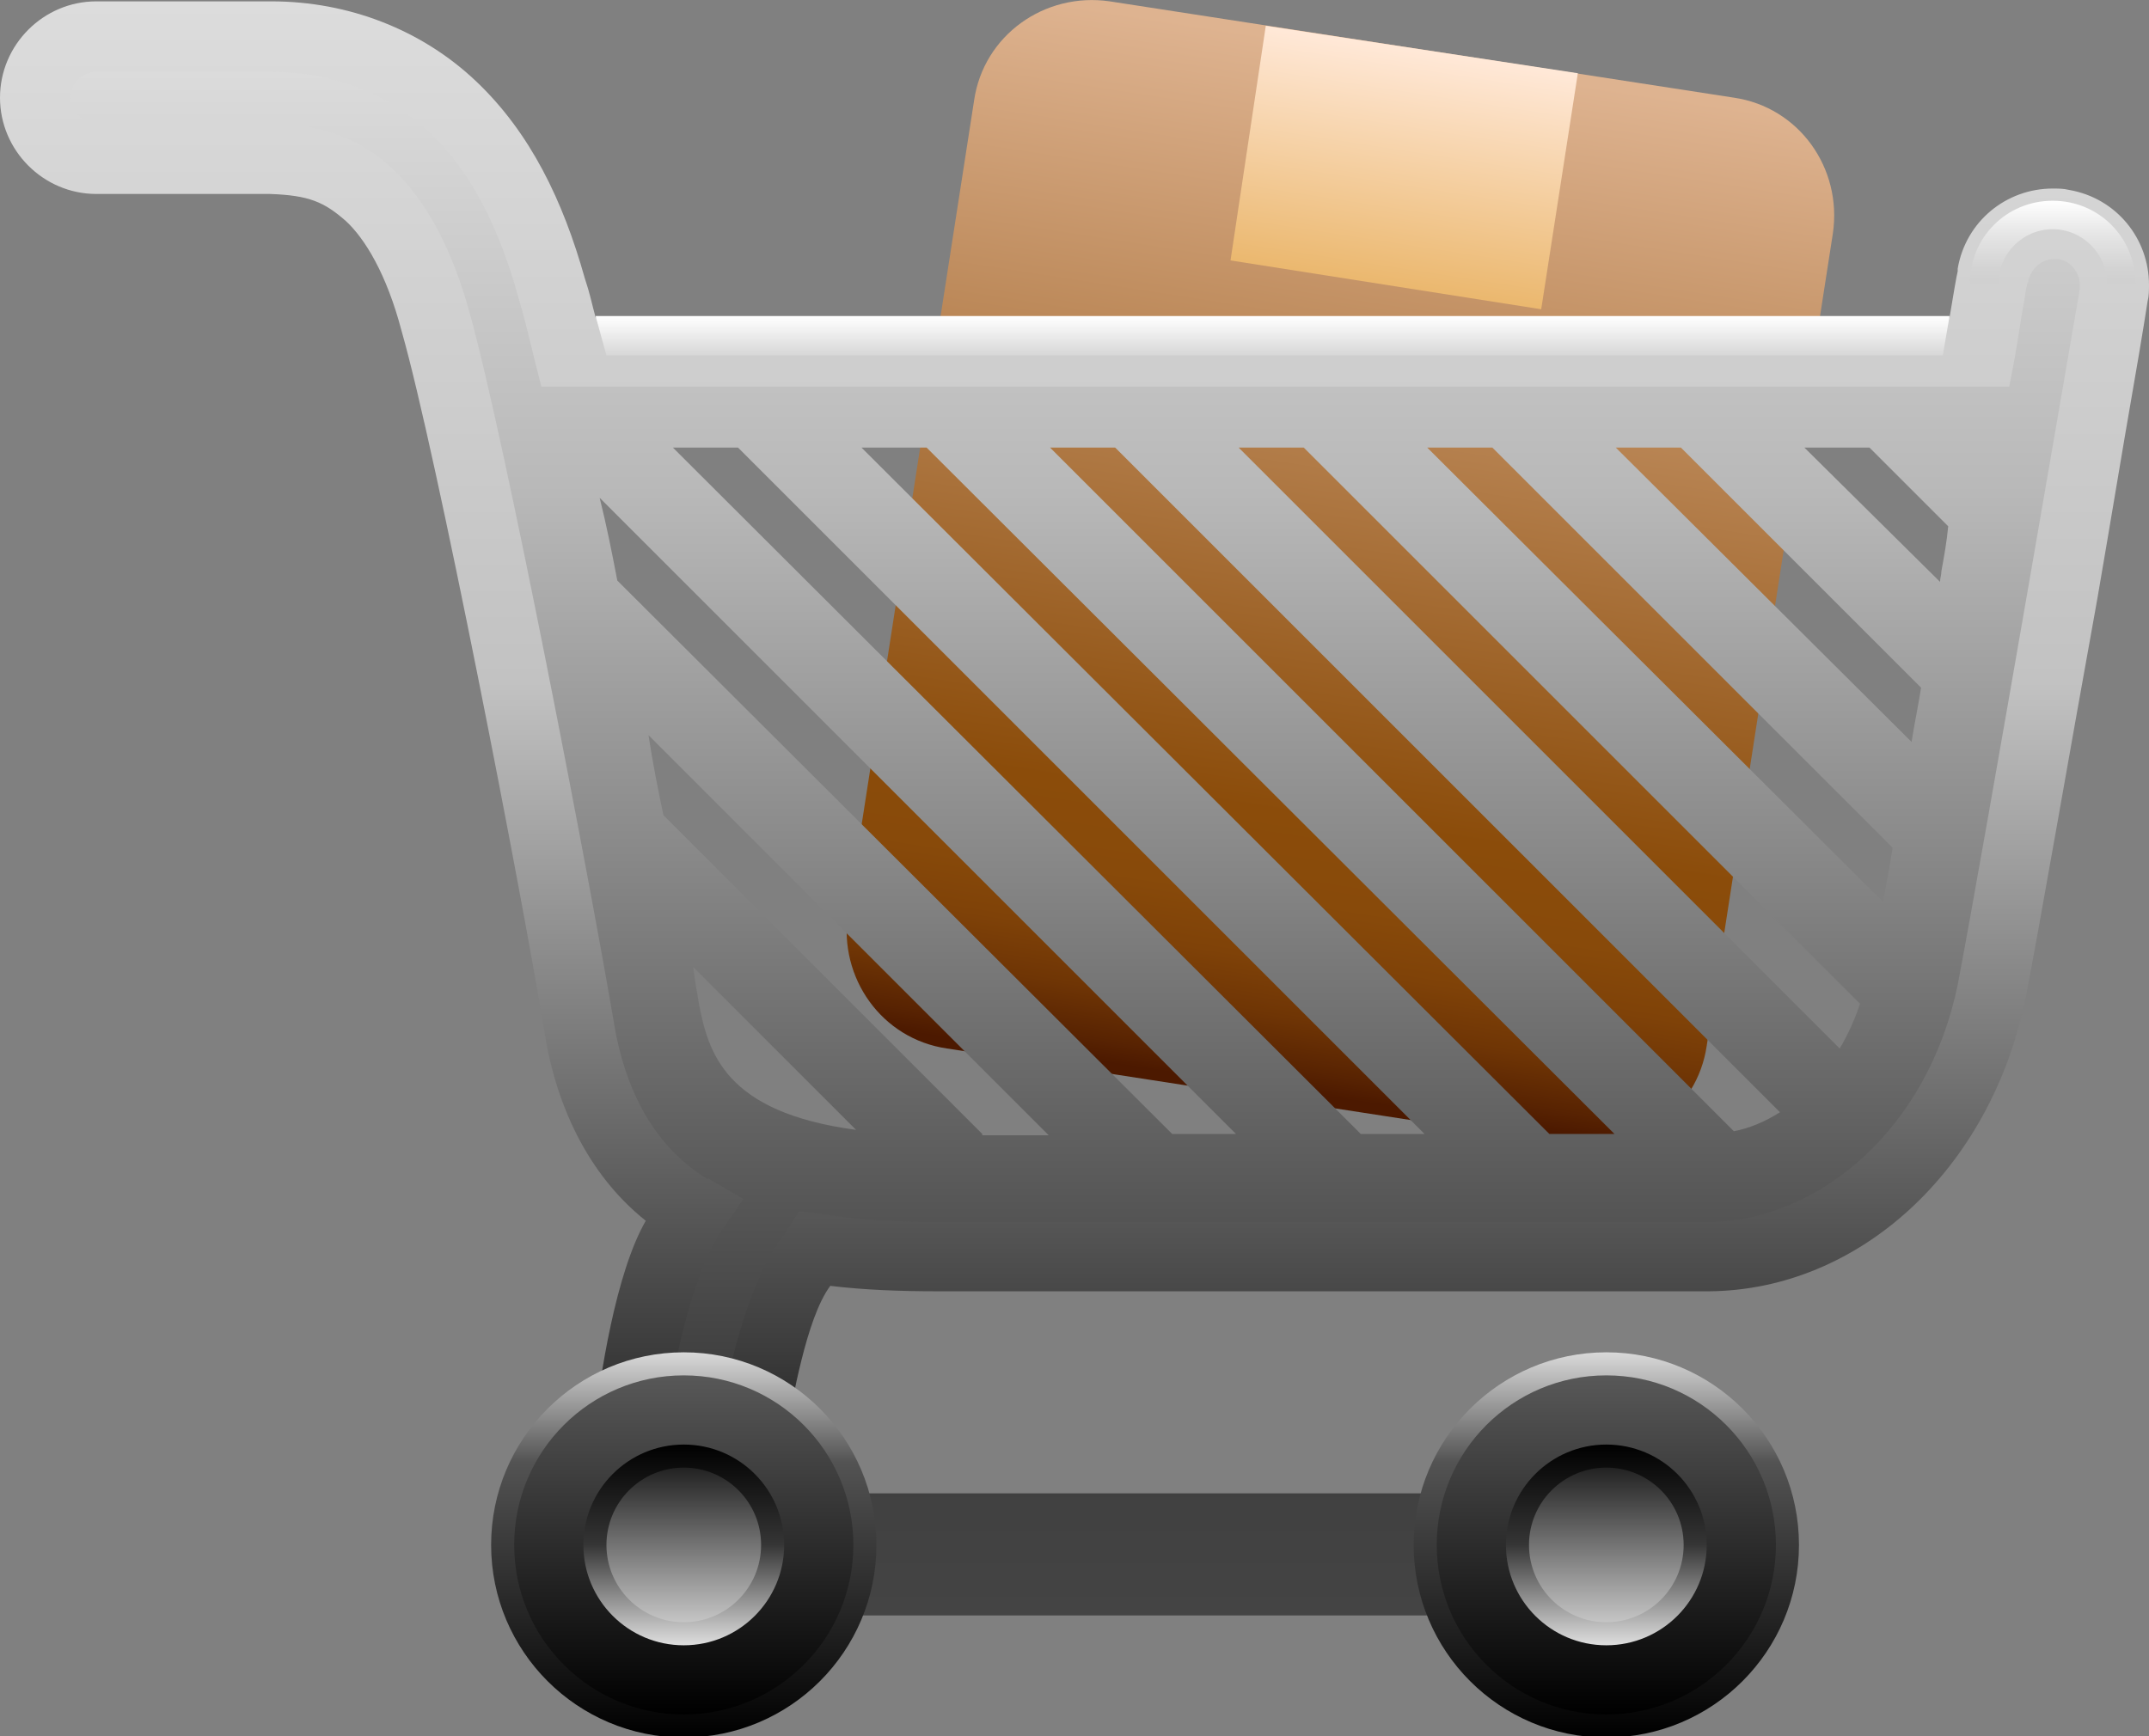 <!-- Generator: Adobe Illustrator 20.1.0, SVG Export Plug-In  -->
<svg version="1.1"
	 xmlns="http://www.w3.org/2000/svg" xmlns:xlink="http://www.w3.org/1999/xlink" xmlns:a="http://ns.adobe.com/AdobeSVGViewerExtensions/3.0/"
	 x="0px" y="0px" width="158.4px" height="128px" viewBox="0 0 158.4 128" style="enable-background:new 0 0 158.4 128;"
	 xml:space="preserve">
<rect x="0" y="0" width="158.4" height="128" fill="#808080" stroke="none"/>
<style type="text/css">
	.st0{fill:url(#SVGID_1_);}
	.st1{fill:url(#SVGID_2_);}
	.st2{fill:url(#SVGID_3_);}
	.st3{fill:url(#SVGID_4_);}
	.st4{fill:url(#SVGID_5_);}
	.st5{fill:url(#SVGID_6_);}
	.st6{fill:url(#SVGID_7_);}
	.st7{fill:url(#SVGID_8_);}
	.st8{fill:url(#SVGID_9_);}
	.st9{fill:url(#SVGID_10_);}
	.st10{fill:url(#SVGID_11_);}
	.st11{fill:url(#SVGID_12_);}
	.st12{fill:url(#SVGID_13_);}
	.st13{fill:url(#SVGID_14_);}
	.st14{fill:url(#SVGID_15_);}
	.st15{fill:url(#SVGID_16_);}
	.st16{fill:url(#SVGID_17_);}
	.st17{fill:url(#SVGID_18_);}
	.st18{fill:url(#SVGID_19_);}
	.st19{fill:url(#SVGID_20_);}
	.st20{fill:url(#SVGID_21_);}
	.st21{fill:url(#SVGID_22_);}
	.st22{fill:url(#SVGID_23_);}
	.st23{fill:url(#SVGID_24_);}
	.st24{fill:url(#SVGID_25_);}
	.st25{fill:url(#SVGID_26_);}
	.st26{fill:url(#SVGID_27_);}
	.st27{fill:url(#SVGID_28_);}
</style>
<defs>
</defs>
<g>
	<g>
		
			<linearGradient id="SVGID_1_" gradientUnits="userSpaceOnUse" x1="55.156" y1="-130.416" x2="55.156" y2="-207.129" gradientTransform="matrix(0.988 0.153 -0.153 0.988 18.557 200.513)">
			<stop  offset="0" style="stop-color:#4C1900"/>
			<stop  offset="2.114192e-02" style="stop-color:#582302"/>
			<stop  offset="6.977783e-02" style="stop-color:#6F3505"/>
			<stop  offset="0.123" style="stop-color:#7F4208"/>
			<stop  offset="0.182" style="stop-color:#884A0A"/>
			<stop  offset="0.264" style="stop-color:#8B4C0A"/>
			<stop  offset="1" style="stop-color:#DEB390"/>
		</linearGradient>
		<path class="st0" d="M62.5,67.3c-0.7,4.8,2.5,9.3,7.3,10l46,7.1c4.8,0.7,9.3-2.5,10-7.3l9.3-59.9c0.7-4.8-2.5-9.3-7.3-10l-46-7.1
			c-4.8-0.7-9.3,2.5-10,7.3L62.5,67.3z"/>
		
			<linearGradient id="SVGID_2_" gradientUnits="userSpaceOnUse" x1="55.156" y1="-190.352" x2="55.156" y2="-207.579" gradientTransform="matrix(0.988 0.153 -0.153 0.988 18.557 200.513)">
			<stop  offset="0" style="stop-color:#EBB86F"/>
			<stop  offset="1" style="stop-color:#FFE8D7"/>
		</linearGradient>
		<polygon class="st1" points="113.6,22.8 90.7,19.2 93.3,1.9 116.3,5.4 		"/>
		<linearGradient id="SVGID_3_" gradientUnits="userSpaceOnUse" x1="79.197" y1="2.655" x2="79.197" y2="118.963">
			<stop  offset="0" style="stop-color:#DEDEDE"/>
			<stop  offset="0.291" style="stop-color:#B8B8B8"/>
			<stop  offset="0.521" style="stop-color:#888888"/>
			<stop  offset="0.852" style="stop-color:#3D3D3D"/>
			<stop  offset="1" style="stop-color:#444444"/>
		</linearGradient>
		<path class="st2" d="M152.1,16.5c-2.5-0.4-4.8,1.2-5.2,3.7c0,0-0.4,2.2-1,5.7h-104c-0.6-2.8-0.7-3-1.2-4.7
			c-1.5-5.4-3.8-10-7.3-13.4C29.9,4.4,25,2.6,19.8,2.7H7.1c-2.5,0-4.5,2-4.5,4.5c0,2.5,2,4.5,4.5,4.5c0,0,4.2,0,12.7,0
			c3.4,0,5.4,0.9,7.3,2.7c1.9,1.8,3.6,4.8,4.9,9.3c2.7,9.4,8.9,41.9,10.6,51.8c0.9,5.6,3.3,10.7,8.1,13.6c0.1,0.1,0.2,0.1,0.3,0.2
			c-3.2,4.7-4.8,13.4-4.9,18.3c0,2.9,0.9,6.1,3.3,8.3c2.4,2.2,5.6,3.2,9.1,3.2c0,0,0,0,0.1,0h48.4v-9H58.7c-2.1,0-2.8-0.5-3-0.7
			c-0.2-0.2-0.5-0.6-0.5-1.8c-0.1-2.3,1.2-10.8,4.6-15c0.1-0.1,0.2-0.3,0.3-0.4c2.7,0.4,5.7,0.6,9.1,0.6c15,0,50,0,56.9,0
			c9.5-0.1,18.4-7.8,20.7-19.5c2-10,9-51.4,9-51.4C156.2,19.3,154.5,17,152.1,16.5z M51.5,73.9c-0.1-0.7-0.3-1.6-0.4-2.6l12,12
			C53.4,82,52.2,77.6,51.5,73.9z M72.4,83.6L48.9,60.1c-0.4-1.9-0.8-3.9-1.1-5.9l29.5,29.5H72.4z M86.4,83.6L45.5,42.8
			c-0.4-2.1-0.8-4.1-1.3-6.1l46.9,46.9H86.4z M100.3,83.6L49.6,33h4.8l50.6,50.6H100.3z M114.2,83.6L63.5,33h4.8L119,83.6H114.2z
			 M127.8,83.4L77.4,33h4.8l49,49C130.1,82.7,128.9,83.2,127.8,83.4z M135.6,77.3L91.3,33h4.8l41,41
			C136.7,75.2,136.2,76.3,135.6,77.3z M138.8,66.5L105.2,33h4.8l29.5,29.5C139.3,63.9,139,65.3,138.8,66.5z M140.9,54.7L119.1,33
			h4.8l17.7,17.7C141.4,52,141.1,53.4,140.9,54.7z M143.1,42.1c0,0.3-0.1,0.5-0.1,0.8L133,33h4.8l5.8,5.8
			C143.5,39.9,143.3,41,143.1,42.1z"/>
		<linearGradient id="SVGID_4_" gradientUnits="userSpaceOnUse" x1="79.196" y1="7.938089e-02" x2="79.196" y2="117.245">
			<stop  offset="0" style="stop-color:#DCDCDC"/>
			<stop  offset="0.429" style="stop-color:#C2C2C2"/>
			<stop  offset="0.846" style="stop-color:#3D3D3D"/>
			<stop  offset="1" style="stop-color:#000000"/>
		</linearGradient>
		<path class="st3" d="M152.5,14L152.5,14c-0.4-0.1-0.8-0.1-1.2-0.1c-3.4,0-6.4,2.4-7,5.9l0,0.1l0,0.1h0c-0.1,0.4-0.3,1.6-0.6,3.4
			H43.9c-0.3-1.1-0.4-1.7-0.8-2.9c-1.6-5.7-4-10.7-8-14.5c-4-3.8-9.4-5.9-15.1-5.9c0,0-0.1,0-0.2,0H7.1C3.2,0.1,0,3.3,0,7.2
			c0,3.9,3.2,7.1,7.1,7.1h2.6v0h0.6c2.1,0,5.3,0,9.6,0c2.9,0.1,4,0.6,5.6,2c1.4,1.3,3,3.9,4.1,8.1c2.6,9.1,8.9,41.7,10.5,51.5
			c0.8,5.3,3.1,10.6,7.5,14.1c-2.2,3.8-3.4,11.5-3.8,15.4h5.2c0.4-3.6,1.8-11.1,4.2-14.7l1.6-2.3l-2.4-1.4c-0.1-0.1-0.2-0.1-0.3-0.1
			l0,0c-3.9-2.4-6.1-6.6-6.9-11.8c-1.7-10-7.9-42.4-10.6-52.1c-1.3-4.7-3.2-8.2-5.6-10.5c-2.3-2.2-5.3-3.4-9.1-3.4
			c-4.3,0-7.5,0-9.6,0c-1.1,0-1.8,0-2.4,0H7.1c0,0,0,0,0,0c-1,0-1.9-0.9-1.9-1.9c0-1.1,0.9-1.9,1.9-1.9h12.8l0.1,0c0,0,0,0,0,0H20
			c4.6,0,8.6,1.6,11.6,4.4c3.1,2.9,5.2,7.1,6.6,12.2c0.5,1.7,0.5,1.8,1.2,4.6l0.5,2h108.2l0.4-2.1c0.3-1.7,0.5-3.2,0.7-4.2
			c0.1-0.5,0.1-0.9,0.2-1.1c0-0.1,0-0.2,0.1-0.3c0-0.1,0,0,0-0.1l0,0c0.2-0.9,1-1.6,1.9-1.6c0.1,0,0.2,0,0.3,0h0
			c0.9,0.1,1.6,1,1.6,1.9c0,0.1,0,0.2,0,0.3c0,0-7.1,41.4-9,51.3C142.1,83.3,134,90,126,90.1c-3.4,0-13.9,0-25.3,0
			c-11.5,0-24,0-31.5,0c-3.3,0-6.2-0.2-8.7-0.6l-1.6-0.2l-0.9,1.4c-0.1,0.1-0.1,0.2-0.1,0.2c-3,3.7-4.5,11.4-4.9,14.4H58
			c0.4-1.8,1.4-8.1,3.2-10.5c2.5,0.3,5.1,0.4,7.9,0.4c7.5,0,20,0,31.5,0c11.5,0,21.9,0,25.4,0c11-0.1,20.7-8.9,23.3-21.6
			c1-5.1,3.2-17.9,5.3-29.5c1-5.8,1.9-11.3,2.6-15.3c0.7-4,1.1-6.6,1.1-6.6c0.1-0.4,0.1-0.8,0.1-1.2C158.4,17.6,156,14.6,152.5,14z"
			/>
		<linearGradient id="SVGID_5_" gradientUnits="userSpaceOnUse" x1="50.354" y1="99.713" x2="50.354" y2="128.039">
			<stop  offset="0" style="stop-color:#D9D9D9"/>
			<stop  offset="0.286" style="stop-color:#535353"/>
			<stop  offset="1" style="stop-color:#000000"/>
		</linearGradient>
		<circle class="st4" cx="50.4" cy="113.9" r="14.2"/>
		<linearGradient id="SVGID_6_" gradientUnits="userSpaceOnUse" x1="50.354" y1="101.407" x2="50.354" y2="126.344">
			<stop  offset="0" style="stop-color:#585858"/>
			<stop  offset="1" style="stop-color:#000000"/>
		</linearGradient>
		<circle class="st5" cx="50.4" cy="113.9" r="12.5"/>
		<linearGradient id="SVGID_7_" gradientUnits="userSpaceOnUse" x1="50.354" y1="121.29" x2="50.354" y2="106.464">
			<stop  offset="0" style="stop-color:#DEDEDE"/>
			<stop  offset="0.5" style="stop-color:#353535"/>
			<stop  offset="1" style="stop-color:#000000"/>
		</linearGradient>
		<circle class="st6" cx="50.4" cy="113.9" r="7.4"/>
		<linearGradient id="SVGID_8_" gradientUnits="userSpaceOnUse" x1="50.354" y1="119.596" x2="50.354" y2="108.156">
			<stop  offset="0" style="stop-color:#C5C5C5"/>
			<stop  offset="1" style="stop-color:#212121"/>
		</linearGradient>
		<circle class="st7" cx="50.4" cy="113.9" r="5.7"/>
		<linearGradient id="SVGID_9_" gradientUnits="userSpaceOnUse" x1="118.43" y1="99.713" x2="118.43" y2="128.039">
			<stop  offset="0" style="stop-color:#D9D9D9"/>
			<stop  offset="0.286" style="stop-color:#535353"/>
			<stop  offset="1" style="stop-color:#000000"/>
		</linearGradient>
		<circle class="st8" cx="118.4" cy="113.9" r="14.2"/>
		<linearGradient id="SVGID_10_" gradientUnits="userSpaceOnUse" x1="118.43" y1="101.407" x2="118.43" y2="126.344">
			<stop  offset="0" style="stop-color:#585858"/>
			<stop  offset="1" style="stop-color:#000000"/>
		</linearGradient>
		<circle class="st9" cx="118.4" cy="113.9" r="12.5"/>
		<linearGradient id="SVGID_11_" gradientUnits="userSpaceOnUse" x1="118.43" y1="121.29" x2="118.43" y2="106.464">
			<stop  offset="0" style="stop-color:#DEDEDE"/>
			<stop  offset="0.5" style="stop-color:#353535"/>
			<stop  offset="1" style="stop-color:#000000"/>
		</linearGradient>
		<circle class="st10" cx="118.4" cy="113.9" r="7.4"/>
		<linearGradient id="SVGID_12_" gradientUnits="userSpaceOnUse" x1="118.43" y1="119.596" x2="118.43" y2="108.156">
			<stop  offset="0" style="stop-color:#C5C5C5"/>
			<stop  offset="1" style="stop-color:#212121"/>
		</linearGradient>
		<circle class="st11" cx="118.4" cy="113.9" r="5.7"/>
		<linearGradient id="SVGID_13_" gradientUnits="userSpaceOnUse" x1="93.828" y1="23.335" x2="93.828" y2="26.193">
			<stop  offset="0" style="stop-color:#FFFFFF"/>
			<stop  offset="1" style="stop-color:#D7D7D7"/>
		</linearGradient>
		<polygon class="st12" points="43.9,23.3 44.7,26.2 143.2,26.2 143.7,23.3 		"/>
		<linearGradient id="SVGID_14_" gradientUnits="userSpaceOnUse" x1="151.306" y1="14.762" x2="151.306" y2="21.593">
			<stop  offset="0" style="stop-color:#FFFFFF"/>
			<stop  offset="0.376" style="stop-color:#E5E5E5"/>
			<stop  offset="0.738" style="stop-color:#D3D3D3"/>
			<stop  offset="1" style="stop-color:#CDCDCD"/>
		</linearGradient>
		<path class="st13" d="M151.3,16.9c2.2,0,4,1.8,4,4h2.1c0-3.4-2.7-6.1-6.1-6.1c-3.4,0-6.1,2.7-6.1,6.1h2.1
			C147.3,18.7,149.1,16.9,151.3,16.9z"/>
	</g>
</g>
</svg>
